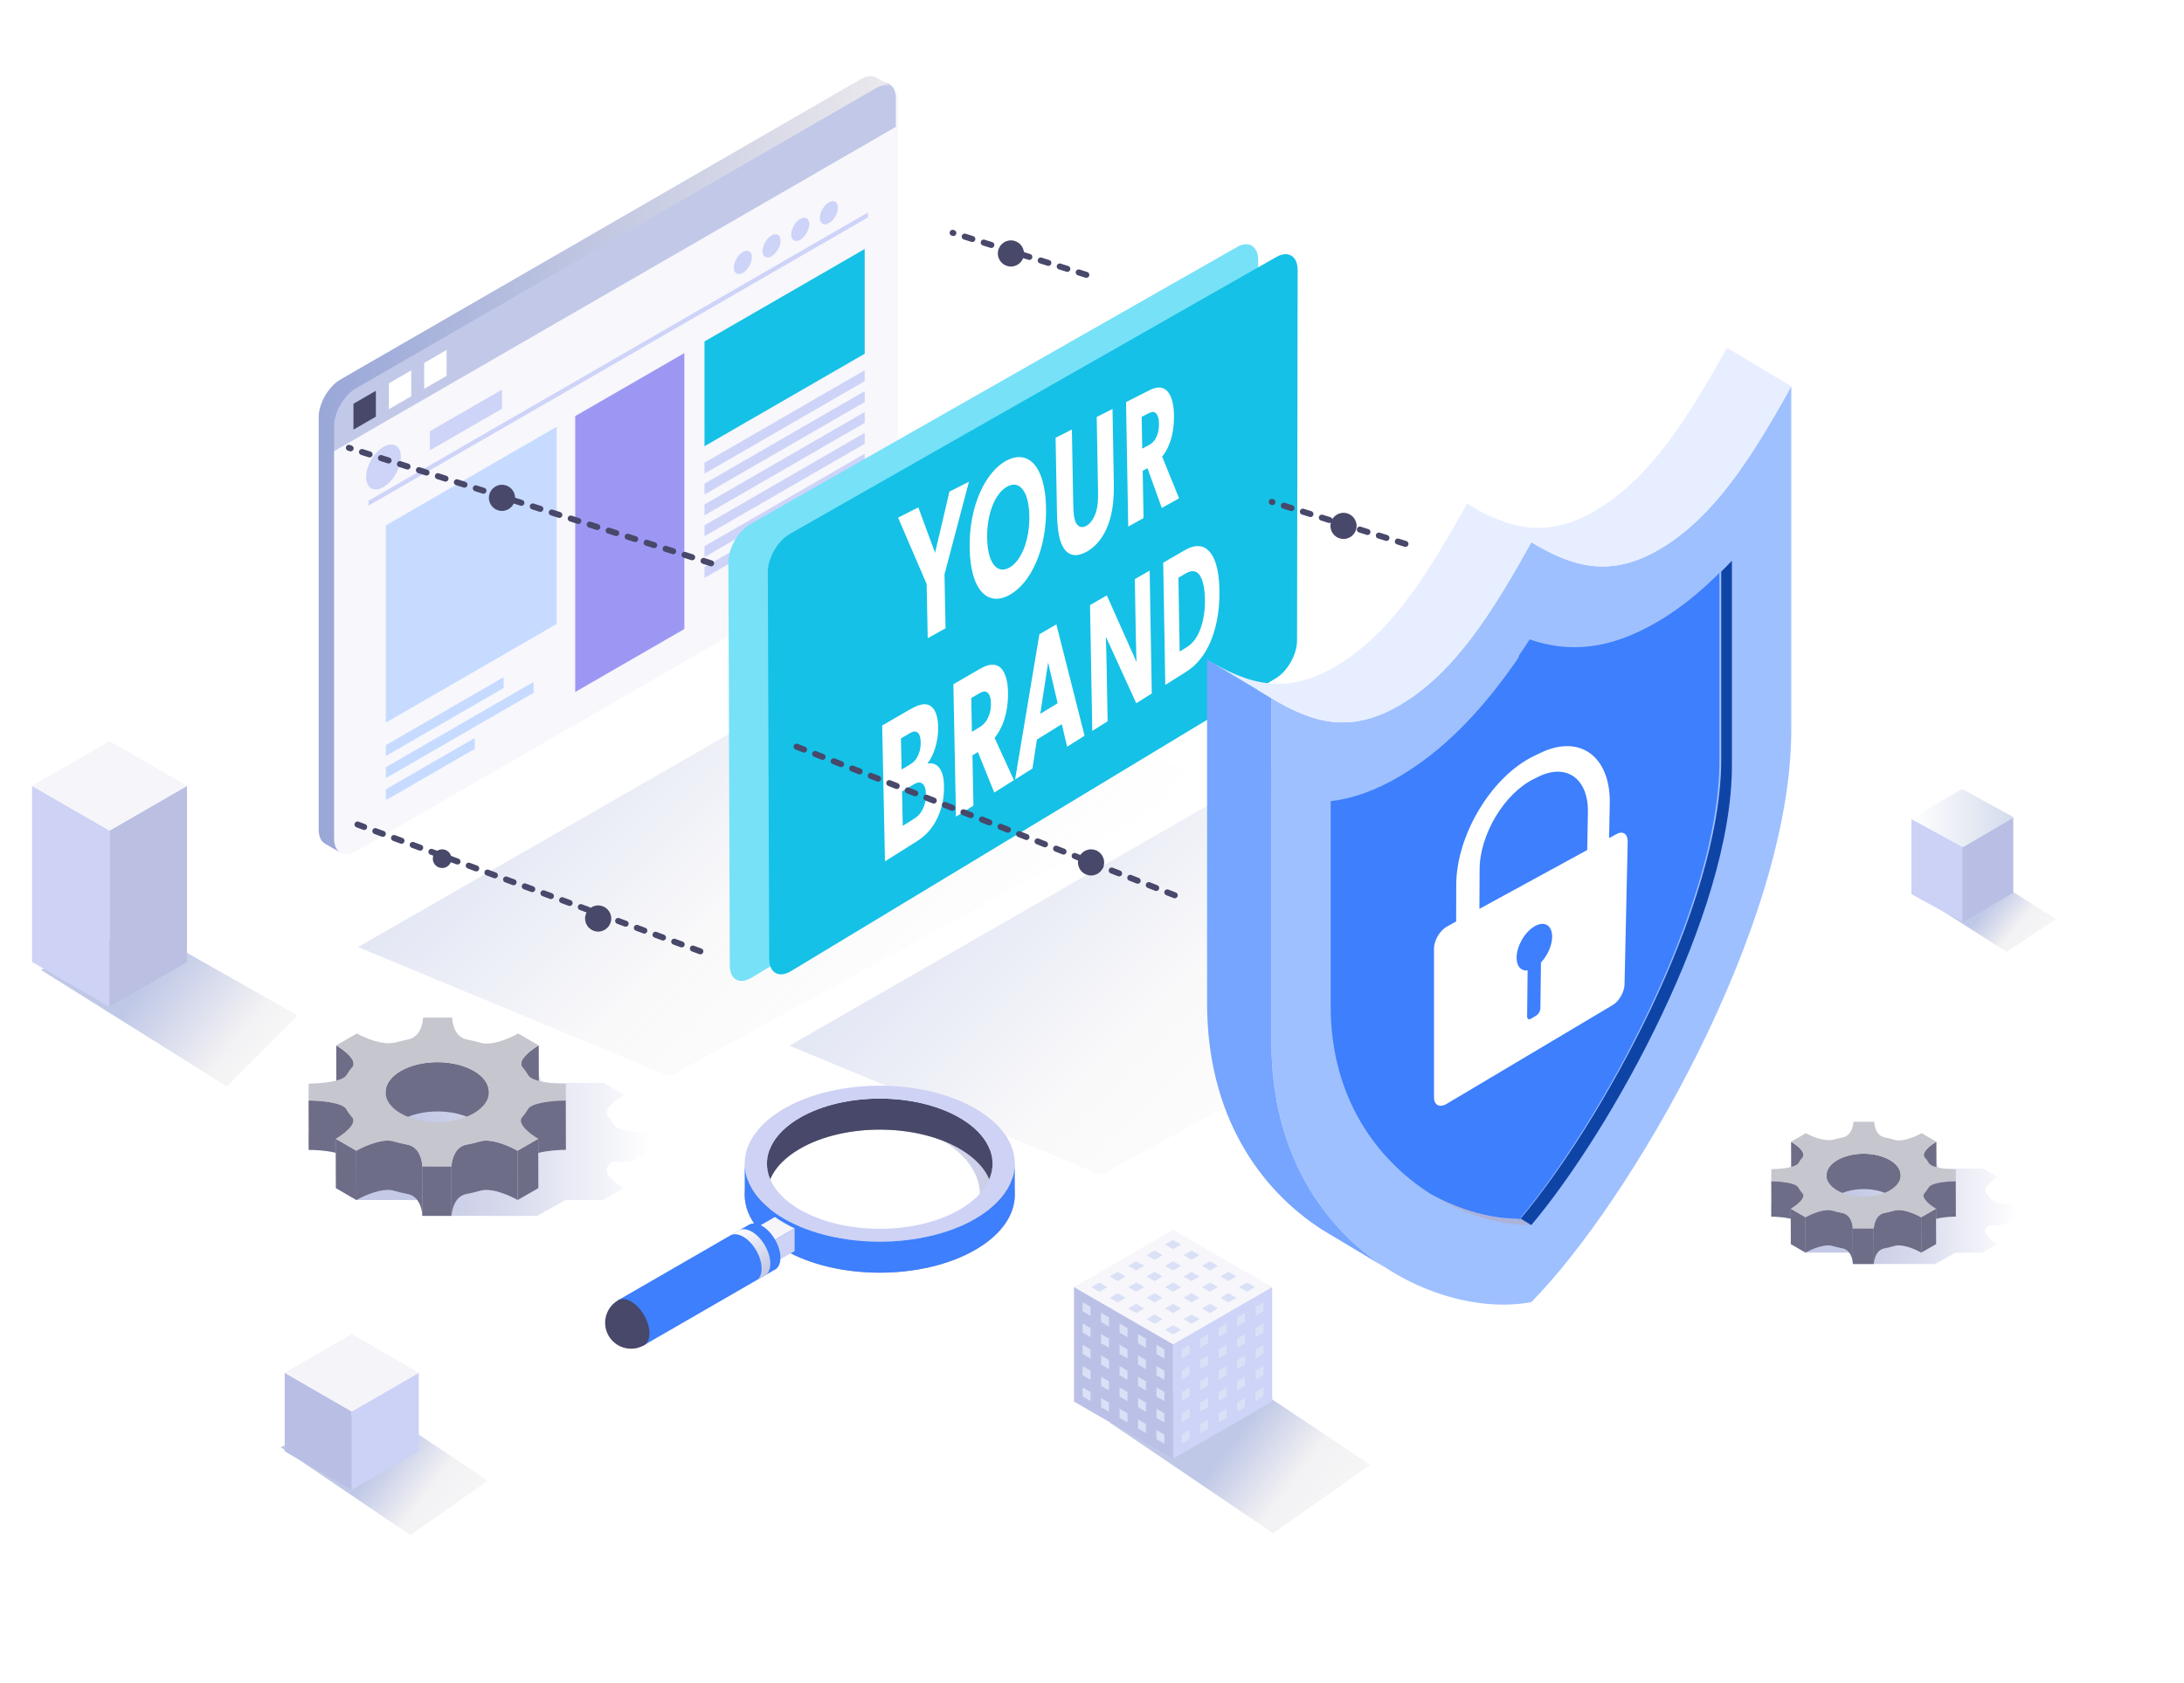 <svg width="545" height="420" viewBox="0 0 545 420" fill="none" xmlns="http://www.w3.org/2000/svg">
<g opacity="0.27" filter="url(#filter0_f_3914_32290)">
<path d="M89.348 236.389L167.084 268.669L301.215 195.304L226.904 157.383L89.348 236.389Z" fill="url(#paint0_linear_3914_32290)"/>
</g>
<g opacity="0.27" filter="url(#filter1_f_3914_32290)">
<path d="M197 261.007L274.737 293.286L408.867 219.921L334.557 182L197 261.007Z" fill="url(#paint1_linear_3914_32290)"/>
</g>
<g clip-path="url(#clip0_3914_32290)">
<path d="M224.133 128.06C224.133 131.506 221.684 135.75 218.703 137.467L88.812 212.463C85.821 214.192 83.383 212.773 83.383 209.327V106.352C83.383 102.906 85.832 98.673 88.812 96.944L218.703 21.948C221.695 20.22 224.133 21.638 224.133 25.084V128.06Z" fill="#F7F7FC"/>
<path d="M223.551 24.51C223.551 21.063 221.102 19.645 218.121 21.374L88.23 96.37C85.239 98.098 82.801 102.331 82.801 105.777V112.936L223.551 31.668V24.51Z" fill="#C2C8E8"/>
<path d="M93.8 97.542L88.204 100.778V107.238L93.8 104.002V97.542Z" fill="#48486A"/>
<path d="M102.624 92.446L97.039 95.681V102.141L102.624 98.906V92.446Z" fill="white"/>
<path d="M111.447 87.347L105.852 90.583V97.043L111.447 93.808V87.347Z" fill="white"/>
<path d="M218.827 19.454C217.83 18.789 216.422 18.833 214.86 19.731L84.958 94.727C81.966 96.455 79.528 100.688 79.528 104.134V207.11C79.528 208.927 80.215 210.179 81.301 210.7L84.814 212.728C83.916 212.129 83.373 210.955 83.373 209.326V106.35C83.373 102.904 85.822 98.671 88.803 96.943L218.694 21.947C220.112 21.127 221.409 21.027 222.384 21.504L218.827 19.454Z" fill="url(#paint2_linear_3914_32290)"/>
<g clip-path="url(#clip1_3914_32290)">
<path d="M91.952 126.217L216.6 54.256V53.031L91.949 124.992L91.952 126.217Z" fill="#CED3F8"/>
<path d="M204.597 54.406C204.597 52.972 205.605 51.229 206.845 50.515C208.086 49.799 209.094 50.381 209.094 51.811C209.094 53.242 208.089 54.988 206.845 55.702C205.605 56.419 204.597 55.836 204.597 54.406Z" fill="#CED3F8"/>
<path d="M197.441 58.536C197.441 57.102 198.446 55.359 199.69 54.645C200.931 53.928 201.938 54.511 201.938 55.941C201.938 57.372 200.931 59.118 199.69 59.831C198.449 60.548 197.441 59.966 197.441 58.536Z" fill="#CED3F8"/>
<path d="M190.282 62.668C190.282 61.234 191.29 59.491 192.531 58.777C193.771 58.061 194.779 58.643 194.779 60.073C194.779 61.504 193.771 63.25 192.531 63.964C191.29 64.68 190.282 64.098 190.282 62.668Z" fill="#CED3F8"/>
<path d="M183.125 66.801C183.125 65.367 184.133 63.624 185.373 62.91C186.614 62.193 187.622 62.775 187.622 64.206C187.622 65.637 186.614 67.383 185.373 68.096C184.133 68.813 183.125 68.231 183.125 66.801Z" fill="#CED3F8"/>
<path d="M91.366 119.055C91.366 116.289 93.308 112.928 95.701 111.547C98.096 110.165 100.035 111.283 100.035 114.049C100.035 116.816 98.093 120.176 95.701 121.558C93.305 122.939 91.366 121.821 91.366 119.055Z" fill="#CED3F8"/>
<path d="M125.275 102.011L107.277 112.402V107.638L125.275 97.247V102.011Z" fill="#CED3F8"/>
<path d="M96.296 185.989L125.686 169.021V171.729L96.296 188.697V185.989Z" fill="#C6DBFF"/>
<path d="M96.296 191.503L133.148 170.225V172.933L96.296 194.211V191.503Z" fill="#C6DBFF"/>
<path d="M96.296 197.017L118.465 184.219V186.923L96.296 199.725V197.017Z" fill="#C6DBFF"/>
<path d="M138.917 155.745L96.294 180.355V131.137L138.917 106.529V155.745Z" fill="#C6DBFF"/>
<path d="M175.803 115.508L215.773 92.431V95.139L175.803 118.216V115.508Z" fill="#CED3F8"/>
<path d="M175.803 120.715L215.773 97.639V100.347L175.803 123.423V120.715Z" fill="#CED3F8"/>
<path d="M175.803 125.923L215.773 102.847V105.555L175.803 128.631V125.923Z" fill="#CED3F8"/>
<path d="M175.803 131.13L215.773 108.054V110.762L175.803 133.838V131.13Z" fill="#CED3F8"/>
<path d="M175.803 136.338L215.773 113.262V115.97L175.803 139.046V136.338Z" fill="#CED3F8"/>
<path d="M175.803 141.546L215.773 118.47V121.178L175.803 144.254V141.546Z" fill="#CED3F8"/>
<path d="M215.773 88.296L175.803 111.372L175.8 85.233L215.773 62.157V88.296Z" fill="#15C1E6"/>
<path d="M170.774 157.004L143.544 172.725L143.541 103.858L170.774 88.137V157.004Z" fill="#9D97F4"/>
<circle cx="3.265" cy="3.265" r="3.265" transform="matrix(-1 -3.28144e-09 -3.28144e-09 1 128.53 121)" fill="#48486A"/>
</g>
</g>
<path d="M187.201 130.83L308.71 61.65C311.613 60.001 313.975 61.453 313.975 64.922L313.827 161.528C313.827 164.973 311.465 169.179 308.562 170.926L187.545 244.043C184.544 245.864 182.108 244.486 182.108 240.993L181.764 140.327C181.764 136.809 184.199 132.552 187.201 130.855V130.83Z" fill="#77E1F8"/>
<path d="M197.043 133.301L318.552 64.12C321.455 62.472 323.817 63.923 323.817 67.392L323.669 159.885C323.669 163.329 321.307 167.536 318.404 169.283L197.387 242.4C194.385 244.221 191.95 242.843 191.95 239.35L191.605 142.797C191.605 139.279 194.041 135.023 197.043 133.326V133.301Z" fill="#15C1E6"/>
<g clip-path="url(#clip2_3914_32290)">
<path d="M241.797 120.234L236.93 122.701L233.337 137.985L229.161 126.64L224.108 129.204L231.236 145.77L231.507 159.305L235.959 156.824L235.69 143.376L241.797 120.228L241.797 120.234Z" fill="white"/>
<path d="M261.038 126.725C260.844 116.361 256.624 112.201 251.319 114.886C246.014 117.571 241.757 126.203 241.968 136.869C242.179 147.535 246.588 151.482 251.964 148.481C257.253 145.529 261.231 137.078 261.038 126.719L261.038 126.725ZM256.859 128.759C256.976 134.929 254.815 140.076 251.834 141.708C248.853 143.339 246.456 140.623 246.336 134.354C246.217 128.08 248.433 122.949 251.444 121.398C254.455 119.848 256.742 122.63 256.859 128.759Z" fill="white"/>
<path d="M277.944 120.288L277.62 102.075L273.678 104.075L274.005 122.398C274.046 124.629 273.978 126.415 273.441 127.989C272.924 129.465 272.158 130.672 271.058 131.27C269.958 131.869 269.149 131.525 268.583 130.63C267.992 129.655 267.858 127.96 267.816 125.706L267.481 107.209L263.413 109.27L263.756 127.883C263.839 132.368 264.324 135.235 265.568 137.022C266.832 138.739 268.687 139.096 271.176 137.713C273.615 136.349 275.413 133.975 276.529 130.976C277.666 127.93 278.019 124.674 277.944 120.282L277.944 120.288Z" fill="white"/>
<path d="M294.227 124.372L290.005 113.958C291.166 112.62 293.056 109.332 292.958 103.54C292.905 100.49 292.176 98.407 291.093 97.442C290.034 96.505 288.628 96.499 286.838 97.403L280.997 100.366L281.539 131.442L285.356 129.316L285.155 117.511L286.347 116.87L289.918 126.78L294.227 124.377L294.227 124.372ZM289.209 105.768C289.237 107.372 288.926 108.384 288.453 109.312C288.002 110.228 287.398 110.723 286.533 111.183L285.034 111.975L284.896 104.045L286.396 103.27C287.261 102.822 287.866 102.647 288.345 103.072C288.846 103.486 289.182 104.212 289.209 105.768Z" fill="white"/>
<path d="M235.573 196.095C235.488 192.011 233.873 190.168 231.486 190.584L231.484 190.485C232.903 188.753 234.189 185.146 234.118 181.48C234.047 177.814 232.848 176.317 231.551 175.896C230.253 175.476 228.553 176.214 226.787 177.233L220.134 181.091L220.841 214.994L228.787 209.993C230.758 208.754 232.46 207.045 233.634 204.743C234.809 202.452 235.638 199.743 235.568 196.089L235.573 196.095ZM229.748 185.25C229.783 186.9 229.413 188.006 228.87 189.017C228.353 189.963 227.77 190.417 226.759 191.019L224.989 192.079L224.827 184.312L226.712 183.203C227.691 182.625 228.196 182.429 228.738 182.702C229.308 182.958 229.715 183.647 229.748 185.25ZM231.048 198.241C231.078 199.693 230.796 200.995 230.145 202.177C229.496 203.411 228.744 203.979 227.772 204.58L225.276 206.131L225.097 197.545L227.599 196.029C228.577 195.433 229.328 195.075 230.011 195.49C230.695 195.906 231.017 196.736 231.048 198.235L231.048 198.241Z" fill="white"/>
<path d="M253.016 194.738L248.192 184.174C249.515 182.606 251.662 178.877 251.545 172.725C251.477 169.483 250.653 167.356 249.417 166.458C248.203 165.588 246.608 165.749 244.569 166.931L237.905 170.789L238.56 203.832L242.913 201.091L242.668 188.543L244.028 187.713L248.106 197.821L253.01 194.732L253.016 194.738ZM247.277 175.551C247.312 177.253 246.959 178.37 246.417 179.416C245.902 180.444 245.217 181.045 244.234 181.641L242.529 182.67L242.364 174.241L244.075 173.235C245.059 172.656 245.75 172.392 246.296 172.793C246.862 173.177 247.254 173.901 247.283 175.557L247.277 175.551Z" fill="white"/>
<path d="M270.643 183.642L263.612 155.846L259.37 158.306L253.31 194.552L257.629 191.835L258.756 184.599L264.956 180.756L266.296 186.377L270.643 183.642ZM263.928 175.524L259.591 178.171L261.554 165.374L263.928 175.524Z" fill="white"/>
<path d="M287.418 173.088L286.889 142.413L283.189 144.559L283.431 158.566C283.488 161.831 283.62 165.275 283.62 165.275L276.202 148.604L272.004 151.04L272.57 182.44L276.398 180.03L276.148 165.93C276.091 162.63 275.952 158.914 275.952 158.914L283.546 175.534L287.429 173.088L287.418 173.088Z" fill="white"/>
<path d="M304.305 147.391C304.212 141.593 302.965 138.829 301.642 137.503C300.341 136.112 298.32 135.782 295.614 137.349L290.268 140.448L290.788 170.96L296.123 167.6C298.821 165.899 300.783 163.173 302.018 160.3C303.268 157.38 304.398 153.183 304.305 147.391ZM300.677 149.588C300.737 153.283 300.058 155.726 299.432 157.297C298.802 158.92 297.741 160.546 296.233 161.478L294.376 162.627L294.064 144.205L295.922 143.108C297.436 142.217 298.527 142.543 299.197 143.336C299.867 144.171 300.616 145.881 300.677 149.582L300.677 149.588Z" fill="white"/>
</g>
<g clip-path="url(#clip3_3914_32290)">
<path d="M382.124 135.344C372.477 152.719 363.121 167.705 349.695 175.759C337.071 183.334 327.607 180.476 317.258 174.264V260.063C317.258 309.234 357.921 329.598 382.132 325.011C406.327 300.547 446.999 231.394 446.999 182.222V96.424C437.343 113.799 427.98 128.776 414.553 136.838C401.929 144.414 392.474 141.547 382.124 135.344Z" fill="#9FC0FF"/>
<path d="M356.954 297.984C365.34 303.309 374.494 305.907 382.127 305.794L379.452 304.187C372.621 304.282 364.579 302.223 356.954 297.984Z" fill="#ABB2DA"/>
<path d="M429.519 142.685V189.494C429.519 226.407 399.322 280.626 379.45 304.178L382.125 305.785C401.997 282.233 432.194 228.014 432.186 191.101V139.957C431.324 140.895 430.413 141.781 429.51 142.685H429.519Z" fill="#0F44A7"/>
<path d="M301.218 250.437C301.218 278.185 314.168 296.759 329.802 306.854L330.061 307.011C330.989 307.601 331.925 308.157 332.861 308.696L345.845 316.489C330.211 306.394 317.261 287.82 317.261 260.072V174.256L301.218 164.63V250.429V250.437Z" fill="#76A5FF"/>
<path d="M430.956 86.798C421.3 104.173 411.936 119.159 398.51 127.221C385.886 134.797 376.431 131.93 366.081 125.727L382.124 135.353C392.474 141.565 401.938 144.423 414.553 136.847C427.98 128.776 437.343 113.799 446.999 96.424L430.956 86.798Z" fill="#E7EEFF"/>
<path d="M333.655 166.133C321.031 173.708 311.567 170.85 301.217 164.638L317.26 174.264C327.61 180.476 337.074 183.343 349.698 175.758C363.124 167.705 372.479 152.719 382.127 135.344L366.084 125.718C356.436 143.093 347.081 158.079 333.655 166.133Z" fill="#E7EEFF"/>
<path d="M349.696 193.525C343.192 197.426 337.373 199.372 332.064 199.972V251.176C332.064 273.903 343.518 289.453 356.961 297.985C364.585 302.233 372.628 304.292 379.458 304.188V163.388C371.416 175.238 361.851 186.236 349.696 193.525Z" fill="#3D7FFC"/>
<path d="M414.104 154.911C401.004 162.764 390.654 162.703 381.717 159.602C381.7 159.628 381.683 159.645 381.675 159.671C380.806 161.027 379.911 162.365 379 163.694V304.493C398.872 280.941 429.069 226.722 429.061 189.809V143C424.529 147.544 419.588 151.618 414.104 154.919V154.911Z" fill="#3D7FFC"/>
<path d="M403.438 208.16L401.534 209.201L401.704 200.603C401.935 188.882 394.309 183.097 384.319 187.966L382.658 188.771C372.219 193.863 363.43 208.371 363.393 220.859L363.369 230.014L361.151 231.229C359.32 232.22 357.841 234.71 357.841 236.779V273.904C357.841 275.886 359.296 276.592 361.09 275.477L402.565 250.791C404.08 249.837 405.353 247.57 405.39 245.711L406.178 210.093C406.214 208.185 405.002 207.317 403.45 208.16H403.438ZM384.537 240.26L384.392 251.708C384.392 252.34 383.931 253.133 383.373 253.479L382.064 254.272C381.518 254.607 381.07 254.359 381.082 253.715L381.203 242.218C379.579 242.404 378.427 241.214 378.451 238.997C378.475 236.135 380.476 232.666 382.9 231.241C382.925 231.216 382.949 231.204 382.985 231.179C385.422 229.791 387.362 230.993 387.326 233.855C387.301 236.036 386.137 238.551 384.537 240.248V240.26ZM396.079 212.174L369.176 226.855L369.225 216.981C369.273 208.271 375.359 198.125 382.67 194.482L383.834 193.9C390.914 190.369 396.394 194.383 396.249 202.721L396.079 212.174Z" fill="white"/>
<path d="M350.72 135.763L317.359 125.273" stroke="#48486A" stroke-width="1.5" stroke-linecap="round" stroke-linejoin="round" stroke-dasharray="1.99 2.98"/>
<circle cx="3.265" cy="3.265" r="3.265" transform="matrix(-1 -3.28144e-09 -3.28144e-09 1 338.53 128)" fill="#48486A"/>
</g>
<path d="M271.085 68.6L237.724 58.109" stroke="#48486A" stroke-width="1.5" stroke-linecap="round" stroke-linejoin="round" stroke-dasharray="1.99 2.98"/>
<path d="M293.145 223.47L196.829 185.601" stroke="#48486A" stroke-width="1.5" stroke-linecap="round" stroke-linejoin="round" stroke-dasharray="1.99 2.98"/>
<path d="M174.769 237.46L89.214 205.798" stroke="#48486A" stroke-width="1.5" stroke-linecap="round" stroke-linejoin="round" stroke-dasharray="1.99 2.98"/>
<path d="M177.459 140.606L87.061 111.779" stroke="#48486A" stroke-width="1.5" stroke-linecap="round" stroke-linejoin="round" stroke-dasharray="1.99 2.98"/>
<path style="mix-blend-mode:multiply" d="M234.693 284.409C229.206 281.24 222.287 279.403 215.135 278.891C225.047 278.178 235.404 280.015 243.014 284.409C256.114 291.971 256.114 304.233 243.014 311.795C235.404 316.188 225.049 318.024 215.137 317.313C222.287 316.801 229.204 314.965 234.693 311.795C247.793 304.233 247.793 291.971 234.693 284.409Z" fill="url(#paint3_linear_3914_32290)"/>
<path d="M195.703 284.443C208.866 276.845 230.209 276.845 243.373 284.443C256.536 292.044 256.536 304.365 243.373 311.966C230.209 319.566 208.866 319.566 195.705 311.966C182.541 304.365 182.539 292.044 195.705 284.443H195.703ZM199.636 309.695C210.628 316.042 228.447 316.042 239.44 309.695C250.432 303.35 250.432 293.061 239.44 286.714C228.447 280.37 210.626 280.37 199.634 286.714C188.641 293.061 188.643 303.35 199.634 309.695H199.636Z" fill="#A399A3"/>
<path d="M239.438 278.971C228.446 272.625 210.625 272.625 199.633 278.971C192.417 283.138 189.938 289.001 192.196 294.334C193.376 291.541 195.855 288.897 199.633 286.714C210.625 280.37 228.446 280.37 239.438 286.714C243.215 288.895 245.694 291.541 246.875 294.334C249.132 289.001 246.652 283.138 239.438 278.973V278.971Z" fill="#48486A"/>
<path d="M195.703 276.7C208.866 269.1 230.209 269.1 243.373 276.7C256.536 284.301 256.536 296.622 243.373 304.223C230.209 311.824 208.866 311.824 195.705 304.223C182.541 296.622 182.539 284.301 195.705 276.7H195.703ZM199.636 301.952C210.628 308.299 228.447 308.299 239.44 301.952C250.432 295.605 250.432 285.318 239.44 278.971C228.447 272.625 210.626 272.625 199.634 278.971C188.641 285.318 188.643 295.607 199.634 301.952H199.636Z" fill="#CED2F4"/>
<path d="M243.372 304.223C230.209 311.823 208.865 311.823 195.704 304.223C189.207 300.471 185.923 295.571 185.838 290.655V298.013C185.751 303.057 189.035 308.117 195.702 311.966C208.865 319.566 230.207 319.566 243.37 311.966C250.036 308.117 253.32 303.057 253.234 298.013V290.69C253.135 295.594 249.851 300.48 243.37 304.223H243.372Z" fill="#3D7FFC"/>
<path d="M195.704 305.257C194.874 304.778 194.098 304.281 193.372 303.766L187.703 307.041L192.617 309.878L198.287 306.604C197.397 306.186 196.534 305.737 195.706 305.259L195.704 305.257Z" fill="#F5F5FA"/>
<path d="M192.617 315.551L198.287 312.276V306.604L192.617 309.876V315.551Z" fill="#CED2F4"/>
<path d="M194.752 313.946C194.752 311.018 192.697 307.457 190.162 305.995C188.843 305.234 187.658 305.195 186.822 305.739V305.733L154.139 324.601L160.386 335.946L193.067 317.078C194.095 316.7 194.754 315.602 194.754 313.946H194.752Z" fill="#3D7FFC"/>
<path style="mix-blend-mode:multiply" d="M190.537 318.532L188.939 319.455C189.632 318.927 190.056 317.968 190.056 316.647C190.056 313.719 188.001 310.159 185.466 308.695C184.146 307.935 182.962 307.896 182.126 308.439L184.291 307.189V307.193C185.131 306.65 186.315 306.688 187.635 307.449C190.169 308.913 192.225 312.473 192.225 315.4C192.225 317.057 191.568 318.153 190.537 318.532Z" fill="url(#paint4_linear_3914_32290)"/>
<path d="M161.141 335.509C160.099 336.224 158.839 336.646 157.479 336.646C153.901 336.646 151 333.745 151 330.164C151 327.714 152.36 325.582 154.367 324.48C155.185 324.078 156.276 324.166 157.479 324.863C160.014 326.327 162.069 329.887 162.069 332.816C162.069 334.09 161.68 335.033 161.031 335.573L161.139 335.509H161.141Z" fill="#48486A"/>
<g style="mix-blend-mode:multiply" filter="url(#filter2_f_3914_32290)">
<path d="M153.063 280.524C152.721 279.927 152.304 279.344 151.818 278.775C150.124 277.094 154.026 274.281 155.789 273.267C155.821 273.267 150.656 270.286 150.656 270.286L135.476 270.3C134.462 269 134.194 267.241 134.198 266.334H126.914C126.914 267.519 126.428 270.175 124.419 271.332C123.998 271.578 123.512 271.754 122.947 271.837C121.915 272.04 120.902 272.281 119.916 272.563C119.856 272.559 119.819 272.55 119.786 272.54C118.8 272.258 117.792 272.013 116.764 271.814C113.51 271.323 112.844 267.741 112.849 266.306H105.564C105.564 267.491 105.078 270.148 103.069 271.309C102.648 271.55 102.162 271.73 101.597 271.814C100.565 272.017 99.552 272.258 98.571 272.54C95.215 273.262 90.823 271.277 89.073 270.259L83.909 273.239C85.658 274.257 89.527 277.071 87.815 278.747C87.324 279.316 86.903 279.904 86.551 280.501C86.403 280.829 86.093 281.107 85.676 281.352C83.668 282.509 79.081 282.783 77.022 282.783L77.008 286.999C79.484 286.999 85.667 287.397 86.5 289.281C86.847 289.878 87.255 290.461 87.745 291.035C89.439 292.715 85.538 295.524 83.779 296.542L88.912 299.527C89.092 299.421 89.31 299.305 89.55 299.18L88.949 299.527L104.12 299.541C105.11 300.837 105.369 302.577 105.365 303.48L133.99 303.503L141.127 299.541L150.499 299.551L155.669 296.57C153.915 295.552 150.05 292.738 151.758 291.062C152.054 290.715 152.323 290.359 152.568 290.003H157.372L162.537 287.027L162.565 282.81C159.908 282.912 153.905 282.412 153.072 280.524H153.063Z" fill="url(#paint5_linear_3914_32290)" style="mix-blend-mode:multiply"/>
</g>
<path d="M88.236 265.478C88.231 263.839 85.348 261.78 83.899 260.938L83.936 273.244C85.38 274.082 88.264 276.146 88.268 277.784L88.236 265.478Z" fill="#6D6D88"/>
<path d="M134.478 273.24L134.441 260.933C132.983 261.776 130.048 263.854 130.058 265.497L130.09 277.803C130.09 276.16 133.02 274.087 134.478 273.24Z" fill="#6D6D88"/>
<path d="M100.045 279.612C105.104 276.687 113.273 276.687 118.294 279.612C120.789 281.061 122.038 282.958 122.048 284.861L122.011 272.554C122.006 270.657 120.752 268.754 118.257 267.306C113.231 264.385 105.067 264.385 100.004 267.306C97.463 268.773 96.195 270.703 96.199 272.628L96.232 284.935C96.232 283.009 97.5 281.084 100.041 279.617L100.045 279.612Z" fill="#6D6D88"/>
<path d="M88.9 287.226L83.768 284.245L83.805 296.552L88.937 299.532L88.9 287.226Z" fill="#6D6D88"/>
<path d="M134.346 296.552L134.309 284.245L129.14 287.226L129.177 299.532L134.346 296.552Z" fill="#6D6D88"/>
<path d="M98.458 297.25C99.439 297.533 100.448 297.773 101.48 297.977C104.692 298.458 105.381 301.962 105.386 303.429L105.354 291.123C105.349 289.651 104.655 286.152 101.447 285.671C100.415 285.467 99.406 285.226 98.425 284.944C95.533 283.958 90.664 286.207 88.9 287.226L88.937 299.532C90.696 298.514 95.57 296.265 98.458 297.25Z" fill="#6D6D88"/>
<path d="M115.188 298.477C115.599 298.236 116.085 298.065 116.65 297.977C117.682 297.773 118.686 297.533 119.672 297.255C122.579 296.265 127.425 298.514 129.174 299.532L129.137 287.226C127.388 286.208 122.542 283.958 119.635 284.949C118.645 285.226 117.641 285.472 116.613 285.671C116.048 285.754 115.562 285.93 115.151 286.171C113.165 287.314 112.749 289.933 112.633 291.178L112.67 303.48C112.781 302.235 113.202 299.615 115.188 298.472V298.477Z" fill="#6D6D88"/>
<path d="M87.742 278.738C89.436 280.413 85.534 283.227 83.775 284.245L88.908 287.226C90.671 286.208 95.54 283.958 98.433 284.944C99.414 285.226 100.427 285.467 101.455 285.671C104.704 286.157 105.375 289.739 105.361 291.178H112.641C112.752 289.929 113.174 287.314 115.159 286.171C115.576 285.93 116.057 285.759 116.622 285.671C117.654 285.467 118.658 285.226 119.644 284.949C122.555 283.963 127.396 286.208 129.145 287.226L134.311 284.245C132.561 283.227 128.692 280.413 130.4 278.738C130.89 278.164 131.316 277.581 131.668 276.984C131.816 276.66 132.126 276.377 132.543 276.132C134.551 274.97 139.133 274.697 141.183 274.697L141.207 270.481C138.55 270.587 132.547 270.083 131.714 268.195C131.372 267.598 130.955 267.014 130.469 266.445C128.775 264.765 132.677 261.951 134.435 260.938L129.303 257.957C127.539 258.975 122.671 261.225 119.783 260.239C118.797 259.956 117.788 259.716 116.76 259.512C113.511 259.017 112.84 255.439 112.85 254H105.565C105.565 255.185 105.079 257.841 103.07 259.003C102.649 259.244 102.163 259.424 101.598 259.508C100.566 259.711 99.553 259.952 98.572 260.234C95.216 260.956 90.824 258.971 89.075 257.952L83.909 260.933C85.659 261.951 89.528 264.761 87.816 266.441C87.325 267.01 86.904 267.598 86.552 268.195C86.404 268.519 86.094 268.801 85.677 269.046C83.669 270.203 79.082 270.476 77.023 270.476L77.009 274.693C79.485 274.693 85.668 275.091 86.501 276.974C86.848 277.571 87.256 278.155 87.746 278.728L87.742 278.738ZM100.011 267.306C105.074 264.386 113.234 264.386 118.265 267.306C123.286 270.226 123.263 274.956 118.204 277.882C113.15 280.802 104.982 280.797 99.96 277.882C94.934 274.961 94.962 270.231 100.011 267.311V267.306Z" fill="#C6C6CF"/>
<path d="M83.771 284.245C85.53 283.227 89.436 280.413 87.737 278.738C87.247 278.164 86.84 277.581 86.492 276.984C85.659 275.095 79.481 274.702 77 274.702L77.032 287.008C78.574 287.008 81.545 287.161 83.776 287.735L83.766 284.25L83.771 284.245Z" fill="#6D6D88"/>
<path d="M112.673 303.485L112.636 291.183H105.355L105.392 303.485H112.673Z" fill="#6D6D88"/>
<path d="M141.219 287.003L141.187 274.697C139.141 274.697 134.555 274.97 132.546 276.132C132.125 276.372 131.815 276.655 131.671 276.983C131.319 277.58 130.894 278.164 130.403 278.737C128.691 280.413 132.56 283.231 134.314 284.245L134.323 287.781C136.572 287.175 139.646 287.003 141.219 287.003Z" fill="#6D6D88"/>
<g style="mix-blend-mode:multiply" filter="url(#filter3_f_3914_32290)">
<path d="M496.568 299.028C496.322 298.6 496.024 298.181 495.675 297.773C494.46 296.568 497.259 294.549 498.524 293.822C498.547 293.822 494.842 291.684 494.842 291.684L483.951 291.694C483.224 290.761 483.032 289.499 483.035 288.848H477.809C477.809 289.698 477.46 291.604 476.019 292.434C475.717 292.61 475.369 292.736 474.963 292.796C474.223 292.942 473.496 293.115 472.789 293.317C472.746 293.314 472.719 293.307 472.696 293.301C471.989 293.098 471.265 292.922 470.528 292.779C468.193 292.427 467.715 289.858 467.719 288.828H462.493C462.493 289.678 462.144 291.584 460.703 292.418C460.401 292.59 460.052 292.72 459.647 292.779C458.907 292.926 458.18 293.098 457.476 293.301C455.069 293.819 451.918 292.394 450.663 291.664L446.957 293.802C448.212 294.533 450.988 296.551 449.76 297.753C449.408 298.162 449.105 298.583 448.853 299.012C448.747 299.247 448.524 299.446 448.226 299.622C446.785 300.452 443.494 300.648 442.017 300.648L442.007 303.673C443.783 303.673 448.219 303.959 448.817 305.31C449.066 305.738 449.358 306.157 449.71 306.568C450.925 307.774 448.126 309.789 446.864 310.519L450.546 312.661C450.676 312.585 450.832 312.502 451.005 312.412L450.573 312.661L461.457 312.671C462.167 313.601 462.353 314.849 462.35 315.496L482.886 315.513L488.005 312.671L494.729 312.678L498.437 310.539C497.179 309.809 494.407 307.79 495.632 306.588C495.844 306.339 496.037 306.084 496.213 305.828H499.659L503.365 303.693L503.385 300.668C501.479 300.741 497.172 300.383 496.575 299.028H496.568Z" fill="url(#paint6_linear_3914_32290)" style="mix-blend-mode:multiply"/>
</g>
<path d="M450.061 288.234C450.058 287.059 447.989 285.581 446.95 284.977L446.977 293.806C448.013 294.407 450.081 295.887 450.084 297.063L450.061 288.234Z" fill="#6D6D88"/>
<path d="M483.234 293.802L483.208 284.974C482.162 285.578 480.057 287.069 480.063 288.248L480.087 297.076C480.087 295.897 482.188 294.41 483.234 293.802Z" fill="#6D6D88"/>
<path d="M458.533 298.374C462.162 296.276 468.022 296.276 471.624 298.374C473.414 299.413 474.31 300.775 474.317 302.139L474.29 293.311C474.287 291.95 473.387 290.585 471.598 289.546C467.992 287.451 462.135 287.451 458.503 289.546C456.68 290.598 455.77 291.983 455.773 293.364L455.797 302.192C455.797 300.811 456.706 299.43 458.529 298.377L458.533 298.374Z" fill="#6D6D88"/>
<path d="M450.538 303.836L446.855 301.698L446.882 310.526L450.564 312.664L450.538 303.836Z" fill="#6D6D88"/>
<path d="M483.141 310.526L483.114 301.698L479.405 303.836L479.432 312.664L483.141 310.526Z" fill="#6D6D88"/>
<path d="M457.394 311.027C458.098 311.23 458.822 311.403 459.562 311.549C461.867 311.894 462.361 314.407 462.365 315.46L462.342 306.631C462.338 305.576 461.84 303.066 459.539 302.72C458.799 302.574 458.075 302.401 457.371 302.199C455.296 301.492 451.803 303.105 450.538 303.836L450.565 312.664C451.826 311.934 455.323 310.32 457.394 311.027Z" fill="#6D6D88"/>
<path d="M469.396 311.907C469.692 311.735 470.04 311.612 470.445 311.549C471.186 311.403 471.906 311.23 472.614 311.031C474.699 310.32 478.175 311.934 479.43 312.664L479.403 303.836C478.148 303.105 474.672 301.492 472.587 302.202C471.876 302.402 471.156 302.578 470.419 302.72C470.014 302.78 469.665 302.906 469.37 303.079C467.945 303.899 467.646 305.778 467.563 306.671L467.59 315.497C467.67 314.603 467.972 312.724 469.396 311.904V311.907Z" fill="#6D6D88"/>
<path d="M449.706 297.747C450.922 298.949 448.123 300.967 446.861 301.698L450.543 303.836C451.808 303.105 455.301 301.492 457.376 302.199C458.08 302.402 458.807 302.574 459.544 302.72C461.875 303.069 462.357 305.639 462.347 306.671H467.569C467.649 305.775 467.951 303.899 469.375 303.079C469.674 302.906 470.02 302.783 470.425 302.72C471.165 302.574 471.886 302.402 472.593 302.202C474.681 301.495 478.154 303.105 479.409 303.836L483.115 301.698C481.86 300.967 479.084 298.949 480.309 297.747C480.661 297.335 480.966 296.917 481.219 296.488C481.325 296.256 481.547 296.053 481.846 295.877C483.287 295.044 486.574 294.848 488.045 294.848L488.062 291.823C486.156 291.9 481.85 291.538 481.252 290.183C481.006 289.755 480.707 289.336 480.359 288.928C479.144 287.723 481.943 285.704 483.204 284.977L479.522 282.839C478.257 283.569 474.764 285.183 472.692 284.476C471.985 284.273 471.261 284.1 470.524 283.954C468.193 283.599 467.712 281.033 467.719 280H462.493C462.493 280.85 462.144 282.756 460.703 283.589C460.401 283.762 460.052 283.891 459.647 283.951C458.907 284.097 458.18 284.27 457.476 284.472C455.069 284.99 451.918 283.566 450.663 282.835L446.957 284.974C448.212 285.704 450.988 287.72 449.76 288.925C449.408 289.333 449.105 289.755 448.853 290.183C448.747 290.416 448.524 290.618 448.226 290.794C446.785 291.624 443.494 291.82 442.017 291.82L442.007 294.845C443.783 294.845 448.219 295.13 448.817 296.482C449.066 296.91 449.358 297.328 449.71 297.74L449.706 297.747ZM458.508 289.546C462.141 287.451 467.994 287.451 471.603 289.546C475.206 291.641 475.189 295.034 471.56 297.132C467.935 299.227 462.074 299.224 458.472 297.132C454.866 295.037 454.886 291.644 458.508 289.549V289.546Z" fill="#C6C6CF"/>
<path d="M446.857 301.698C448.119 300.967 450.921 298.948 449.703 297.747C449.351 297.335 449.059 296.917 448.81 296.488C448.212 295.134 443.78 294.851 442 294.851L442.023 303.68C443.129 303.68 445.26 303.789 446.861 304.201L446.854 301.701L446.857 301.698Z" fill="#6D6D88"/>
<path d="M467.591 315.5L467.565 306.675H462.342L462.368 315.5H467.591Z" fill="#6D6D88"/>
<path d="M488.07 303.676L488.047 294.848C486.579 294.848 483.289 295.044 481.848 295.877C481.546 296.05 481.323 296.252 481.22 296.488C480.968 296.916 480.663 297.335 480.311 297.746C479.082 298.948 481.858 300.97 483.116 301.698L483.123 304.234C484.736 303.799 486.941 303.676 488.07 303.676Z" fill="#6D6D88"/>
<g opacity="0.62" filter="url(#filter4_f_3914_32290)">
<path d="M480.008 224.354L500.723 237.594L513.085 229.398L495.043 218.049L480.008 224.354Z" fill="url(#paint7_linear_3914_32290)"/>
</g>
<g clip-path="url(#clip4_3914_32290)">
<path d="M492.35 204.176L489.895 199.644C489.744 199.559 489.559 199.559 489.408 199.642L486.967 204.244L477.001 204.367V223.034H477.003C477.005 223.096 477.037 223.157 477.099 223.191L489.572 230.016C489.725 230.099 489.908 230.097 490.062 230.014L502.304 222.875C502.364 222.841 502.394 222.781 502.398 222.72V204.052L492.35 204.176Z" fill="#B9BEE4"/>
<path d="M489.701 199.585C489.6 199.576 489.498 199.591 489.408 199.64L486.967 204.242L477.001 204.367V223.034H477.003C477.005 223.096 477.037 223.157 477.099 223.191L489.572 230.016C489.612 230.039 489.655 230.054 489.701 230.063V199.585Z" fill="#CCD2F6"/>
<path d="M502.303 204.215L501.407 204.714L490.061 211.354C489.908 211.439 489.725 211.439 489.572 211.356L477.985 205.015L477.286 204.635L477.099 204.533C476.968 204.461 476.968 204.274 477.099 204.204L489.407 197.063C489.56 196.98 489.744 196.982 489.897 197.065L501.455 203.416L502.303 203.888C502.432 203.96 502.432 204.143 502.303 204.215Z" fill="url(#paint8_linear_3914_32290)"/>
</g>
<g opacity="0.62" filter="url(#filter5_f_3914_32290)">
<path d="M277 355.125L317.688 382.688L341.969 365.625L306.531 342L277 355.125Z" fill="url(#paint9_linear_3914_32290)"/>
</g>
<path d="M292.728 335.557L317.459 321.277L292.728 307L268 321.277L292.728 335.557Z" fill="#F6F6FB"/>
<path d="M292.728 364.11L317.459 349.833V321.277L292.728 335.557V364.11Z" fill="#CED3F8"/>
<path d="M292.729 364.11L268.001 349.833V321.277L292.729 335.557V364.11Z" fill="#BBC0E6"/>
<g style="mix-blend-mode:multiply">
<g style="mix-blend-mode:multiply">
<path d="M292.726 311.783L294.705 310.639L292.726 309.5L290.75 310.639L292.726 311.783Z" fill="#DAE0F5"/>
</g>
<g style="mix-blend-mode:multiply">
<path d="M288.122 314.442L290.098 313.299L288.122 312.159L286.143 313.299L288.122 314.442Z" fill="#DAE0F5"/>
</g>
<g style="mix-blend-mode:multiply">
<path d="M283.519 317.102L285.494 315.958L283.519 314.818L281.539 315.958L283.519 317.102Z" fill="#DAE0F5"/>
</g>
<g style="mix-blend-mode:multiply">
<path d="M278.909 319.761L280.889 318.617L278.909 317.478L276.934 318.617L278.909 319.761Z" fill="#DAE0F5"/>
</g>
<g style="mix-blend-mode:multiply">
<path d="M274.306 322.42L276.281 321.277L274.306 320.137L272.327 321.277L274.306 322.42Z" fill="#DAE0F5"/>
</g>
<g style="mix-blend-mode:multiply">
<path d="M297.335 314.442L299.311 313.299L297.335 312.159L295.356 313.299L297.335 314.442Z" fill="#DAE0F5"/>
</g>
<g style="mix-blend-mode:multiply">
<path d="M292.726 317.102L294.705 315.958L292.726 314.818L290.75 315.958L292.726 317.102Z" fill="#DAE0F5"/>
</g>
<g style="mix-blend-mode:multiply">
<path d="M288.122 319.761L290.098 318.617L288.122 317.478L286.143 318.617L288.122 319.761Z" fill="#DAE0F5"/>
</g>
<g style="mix-blend-mode:multiply">
<path d="M283.519 322.42L285.494 321.277L283.519 320.137L281.539 321.277L283.519 322.42Z" fill="#DAE0F5"/>
</g>
<g style="mix-blend-mode:multiply">
<path d="M278.909 325.079L280.889 323.936L278.909 322.796L276.934 323.936L278.909 325.079Z" fill="#DAE0F5"/>
</g>
<g style="mix-blend-mode:multiply">
<path d="M301.941 317.102L303.92 315.958L301.941 314.818L299.965 315.958L301.941 317.102Z" fill="#DAE0F5"/>
</g>
<g style="mix-blend-mode:multiply">
<path d="M297.335 319.761L299.311 318.617L297.335 317.478L295.356 318.617L297.335 319.761Z" fill="#DAE0F5"/>
</g>
<g style="mix-blend-mode:multiply">
<path d="M292.726 322.42L294.705 321.277L292.726 320.137L290.75 321.277L292.726 322.42Z" fill="#DAE0F5"/>
</g>
<g style="mix-blend-mode:multiply">
<path d="M288.122 325.079L290.098 323.936L288.122 322.796L286.143 323.936L288.122 325.079Z" fill="#DAE0F5"/>
</g>
<g style="mix-blend-mode:multiply">
<path d="M283.519 327.739L285.494 326.595L283.519 325.455L281.539 326.595L283.519 327.739Z" fill="#DAE0F5"/>
</g>
<g style="mix-blend-mode:multiply">
<path d="M306.542 319.761L308.521 318.617L306.542 317.478L304.567 318.617L306.542 319.761Z" fill="#DAE0F5"/>
</g>
<g style="mix-blend-mode:multiply">
<path d="M301.941 322.42L303.92 321.277L301.941 320.137L299.965 321.277L301.941 322.42Z" fill="#DAE0F5"/>
</g>
<g style="mix-blend-mode:multiply">
<path d="M297.335 325.079L299.311 323.936L297.335 322.796L295.356 323.936L297.335 325.079Z" fill="#DAE0F5"/>
</g>
<g style="mix-blend-mode:multiply">
<path d="M292.726 327.739L294.705 326.595L292.726 325.455L290.75 326.595L292.726 327.739Z" fill="#DAE0F5"/>
</g>
<g style="mix-blend-mode:multiply">
<path d="M288.122 330.398L290.098 329.254L288.122 328.115L286.143 329.254L288.122 330.398Z" fill="#DAE0F5"/>
</g>
<g style="mix-blend-mode:multiply">
<path d="M311.153 322.42L313.129 321.277L311.153 320.137L309.174 321.277L311.153 322.42Z" fill="#DAE0F5"/>
</g>
<g style="mix-blend-mode:multiply">
<path d="M306.542 325.079L308.521 323.936L306.542 322.796L304.567 323.936L306.542 325.079Z" fill="#DAE0F5"/>
</g>
<g style="mix-blend-mode:multiply">
<path d="M301.941 327.739L303.92 326.595L301.941 325.455L299.965 326.595L301.941 327.739Z" fill="#DAE0F5"/>
</g>
<g style="mix-blend-mode:multiply">
<path d="M297.335 330.398L299.311 329.254L297.335 328.115L295.356 329.254L297.335 330.398Z" fill="#DAE0F5"/>
</g>
<g style="mix-blend-mode:multiply">
<path d="M292.726 333.057L294.705 331.914L292.726 330.774L290.75 331.914L292.726 333.057Z" fill="#DAE0F5"/>
</g>
<g style="mix-blend-mode:multiply">
<path d="M313.317 328.453L315.293 327.309V325.026L313.317 326.17V328.453Z" fill="#DAE0F5"/>
</g>
<g style="mix-blend-mode:multiply">
<path d="M308.71 331.112L310.689 329.969V327.686L308.71 328.829V331.112Z" fill="#DAE0F5"/>
</g>
<g style="mix-blend-mode:multiply">
<path d="M304.105 333.771L306.08 332.628V330.345L304.105 331.484V333.771Z" fill="#DAE0F5"/>
</g>
<g style="mix-blend-mode:multiply">
<path d="M299.497 336.431L301.477 335.287V333.004L299.497 334.144V336.431Z" fill="#DAE0F5"/>
</g>
<g style="mix-blend-mode:multiply">
<path d="M294.892 339.09L296.871 337.947V335.663L294.892 336.803V339.09Z" fill="#DAE0F5"/>
</g>
<g style="mix-blend-mode:multiply">
<path d="M313.317 333.771L315.293 332.628V330.345L313.317 331.484V333.771Z" fill="#DAE0F5"/>
</g>
<g style="mix-blend-mode:multiply">
<path d="M308.71 336.431L310.689 335.287V333.004L308.71 334.144V336.431Z" fill="#DAE0F5"/>
</g>
<g style="mix-blend-mode:multiply">
<path d="M304.105 339.086L306.08 337.947V335.663L304.105 336.803V339.086Z" fill="#DAE0F5"/>
</g>
<g style="mix-blend-mode:multiply">
<path d="M299.497 341.745L301.477 340.606V338.323L299.497 339.462V341.745Z" fill="#DAE0F5"/>
</g>
<g style="mix-blend-mode:multiply">
<path d="M294.892 344.405L296.871 343.265V340.982L294.892 342.122V344.405Z" fill="#DAE0F5"/>
</g>
<g style="mix-blend-mode:multiply">
<path d="M313.317 339.086L315.293 337.947V335.663L313.317 336.803V339.086Z" fill="#DAE0F5"/>
</g>
<g style="mix-blend-mode:multiply">
<path d="M308.71 341.745L310.689 340.606V338.323L308.71 339.462V341.745Z" fill="#DAE0F5"/>
</g>
<g style="mix-blend-mode:multiply">
<path d="M304.105 344.405L306.08 343.265V340.982L304.105 342.122V344.405Z" fill="#DAE0F5"/>
</g>
<g style="mix-blend-mode:multiply">
<path d="M299.497 347.064L301.477 345.924V343.641L299.497 344.781V347.064Z" fill="#DAE0F5"/>
</g>
<g style="mix-blend-mode:multiply">
<path d="M294.892 349.723L296.871 348.583V346.3L294.892 347.44V349.723Z" fill="#DAE0F5"/>
</g>
<g style="mix-blend-mode:multiply">
<path d="M313.317 344.405L315.293 343.265V340.982L313.317 342.122V344.405Z" fill="#DAE0F5"/>
</g>
<g style="mix-blend-mode:multiply">
<path d="M308.71 347.064L310.689 345.924V343.641L308.71 344.781V347.064Z" fill="#DAE0F5"/>
</g>
<g style="mix-blend-mode:multiply">
<path d="M304.105 349.723L306.08 348.583V346.3L304.105 347.44V349.723Z" fill="#DAE0F5"/>
</g>
<g style="mix-blend-mode:multiply">
<path d="M299.497 352.383L301.477 351.243V348.96L299.497 350.099V352.383Z" fill="#DAE0F5"/>
</g>
<g style="mix-blend-mode:multiply">
<path d="M294.892 355.042L296.871 353.902V351.619L294.892 352.759V355.042Z" fill="#DAE0F5"/>
</g>
<g style="mix-blend-mode:multiply">
<path d="M313.317 349.723L315.293 348.583V346.3L313.317 347.44V349.723Z" fill="#DAE0F5"/>
</g>
<g style="mix-blend-mode:multiply">
<path d="M308.71 352.383L310.689 351.243V348.96L308.71 350.099V352.383Z" fill="#DAE0F5"/>
</g>
<g style="mix-blend-mode:multiply">
<path d="M304.105 355.042L306.08 353.902V351.619L304.105 352.759V355.042Z" fill="#DAE0F5"/>
</g>
<g style="mix-blend-mode:multiply">
<path d="M299.497 357.701L301.477 356.562V354.278L299.497 355.418V357.701Z" fill="#DAE0F5"/>
</g>
<g style="mix-blend-mode:multiply">
<path d="M294.892 360.36L296.871 359.221V356.938L294.892 358.077V360.36Z" fill="#DAE0F5"/>
</g>
<g style="mix-blend-mode:multiply">
<path d="M272.141 328.453L270.161 327.309V325.026L272.141 326.17V328.453Z" fill="#DAE0F5"/>
</g>
<g style="mix-blend-mode:multiply">
<path d="M276.744 331.112L274.769 329.969V327.686L276.744 328.829V331.112Z" fill="#DAE0F5"/>
</g>
<g style="mix-blend-mode:multiply">
<path d="M281.352 333.771L279.372 332.628V330.345L281.352 331.484V333.771Z" fill="#DAE0F5"/>
</g>
<g style="mix-blend-mode:multiply">
<path d="M285.957 336.431L283.982 335.287V333.004L285.957 334.144V336.431Z" fill="#DAE0F5"/>
</g>
<g style="mix-blend-mode:multiply">
<path d="M290.566 339.09L288.587 337.947V335.663L290.566 336.803V339.09Z" fill="#DAE0F5"/>
</g>
<g style="mix-blend-mode:multiply">
<path d="M272.141 333.771L270.161 332.628V330.345L272.141 331.484V333.771Z" fill="#DAE0F5"/>
</g>
<g style="mix-blend-mode:multiply">
<path d="M276.744 336.431L274.769 335.287V333.004L276.744 334.144V336.431Z" fill="#DAE0F5"/>
</g>
<g style="mix-blend-mode:multiply">
<path d="M281.352 339.086L279.372 337.947V335.663L281.352 336.803V339.086Z" fill="#DAE0F5"/>
</g>
<g style="mix-blend-mode:multiply">
<path d="M285.957 341.745L283.982 340.606V338.323L285.957 339.462V341.745Z" fill="#DAE0F5"/>
</g>
<g style="mix-blend-mode:multiply">
<path d="M290.566 344.405L288.587 343.265V340.982L290.566 342.122V344.405Z" fill="#DAE0F5"/>
</g>
<g style="mix-blend-mode:multiply">
<path d="M272.141 339.086L270.161 337.947V335.663L272.141 336.803V339.086Z" fill="#DAE0F5"/>
</g>
<g style="mix-blend-mode:multiply">
<path d="M276.744 341.745L274.769 340.606V338.323L276.744 339.462V341.745Z" fill="#DAE0F5"/>
</g>
<g style="mix-blend-mode:multiply">
<path d="M281.352 344.405L279.372 343.265V340.982L281.352 342.122V344.405Z" fill="#DAE0F5"/>
</g>
<g style="mix-blend-mode:multiply">
<path d="M285.957 347.064L283.982 345.924V343.641L285.957 344.781V347.064Z" fill="#DAE0F5"/>
</g>
<g style="mix-blend-mode:multiply">
<path d="M290.566 349.723L288.587 348.583V346.3L290.566 347.44V349.723Z" fill="#DAE0F5"/>
</g>
<g style="mix-blend-mode:multiply">
<path d="M272.141 344.405L270.161 343.265V340.982L272.141 342.122V344.405Z" fill="#DAE0F5"/>
</g>
<g style="mix-blend-mode:multiply">
<path d="M276.744 347.064L274.769 345.924V343.641L276.744 344.781V347.064Z" fill="#DAE0F5"/>
</g>
<g style="mix-blend-mode:multiply">
<path d="M281.352 349.723L279.372 348.583V346.3L281.352 347.44V349.723Z" fill="#DAE0F5"/>
</g>
<g style="mix-blend-mode:multiply">
<path d="M285.957 352.383L283.982 351.243V348.96L285.957 350.099V352.383Z" fill="#DAE0F5"/>
</g>
<g style="mix-blend-mode:multiply">
<path d="M290.566 355.042L288.587 353.902V351.619L290.566 352.759V355.042Z" fill="#DAE0F5"/>
</g>
<g style="mix-blend-mode:multiply">
<path d="M272.141 349.723L270.161 348.583V346.3L272.141 347.44V349.723Z" fill="#DAE0F5"/>
</g>
<g style="mix-blend-mode:multiply">
<path d="M276.744 352.383L274.769 351.243V348.96L276.744 350.099V352.383Z" fill="#DAE0F5"/>
</g>
<g style="mix-blend-mode:multiply">
<path d="M281.352 355.042L279.372 353.902V351.619L281.352 352.759V355.042Z" fill="#DAE0F5"/>
</g>
<g style="mix-blend-mode:multiply">
<path d="M285.957 357.701L283.982 356.562V354.278L285.957 355.418V357.701Z" fill="#DAE0F5"/>
</g>
<g style="mix-blend-mode:multiply">
<path d="M290.566 360.36L288.587 359.221V356.938L290.566 358.077V360.36Z" fill="#DAE0F5"/>
</g>
</g>
<g opacity="0.62" filter="url(#filter6_f_3914_32290)">
<path d="M10.206 242.092L56.607 271.173L74.283 253.496L35.315 231.401L10.206 242.092Z" fill="url(#paint10_linear_3914_32290)"/>
</g>
<path d="M8 196.159L27.331 207.32V251.285L8 240.124V196.159Z" fill="#CED2F4"/>
<path d="M46.664 196.159L27.333 207.32V251.285L46.664 240.124V196.159Z" fill="#BBBFE2"/>
<path d="M27.331 185L8 196.161L27.331 207.322L46.663 196.161L27.331 185Z" fill="#F5F5FA"/>
<circle cx="3.265" cy="3.265" r="3.265" transform="matrix(-1 -3.28144e-09 -3.28144e-09 1 152.53 226)" fill="#48486A"/>
<circle cx="3.265" cy="3.265" r="3.265" transform="matrix(-1 -3.28144e-09 -3.28144e-09 1 255.53 60)" fill="#48486A"/>
<circle cx="3.265" cy="3.265" r="3.265" transform="matrix(-1 -3.28144e-09 -3.28144e-09 1 275.53 212)" fill="#48486A"/>
<circle cx="2.332" cy="2.332" r="2.332" transform="matrix(-1 -3.28144e-09 -3.28144e-09 1 112.665 212)" fill="#48486A"/>
<g opacity="0.62" filter="url(#filter7_f_3914_32290)">
<path d="M70 361.23L102.412 383.186L121.755 369.594L93.525 350.774L70 361.23Z" fill="url(#paint11_linear_3914_32290)"/>
</g>
<path d="M87.769 371.914L71.043 362.258V342.656L87.769 352.308V371.914Z" fill="#B9BEE4"/>
<path d="M87.77 371.914L104.496 362.258V342.656L87.77 352.308V371.914Z" fill="#CCD1F6"/>
<path d="M87.77 352.308L104.496 342.656L87.77 333L71.044 342.656L87.77 352.308Z" fill="#F4F4F9"/>
<defs>
<filter id="filter0_f_3914_32290" x="77.485" y="145.52" width="235.593" height="135.012" filterUnits="userSpaceOnUse" color-interpolation-filters="sRGB">
<feFlood flood-opacity="0" result="BackgroundImageFix"/>
<feBlend mode="normal" in="SourceGraphic" in2="BackgroundImageFix" result="shape"/>
<feGaussianBlur stdDeviation="5.931" result="effect1_foregroundBlur_3914_32290"/>
</filter>
<filter id="filter1_f_3914_32290" x="185.137" y="170.137" width="235.593" height="135.012" filterUnits="userSpaceOnUse" color-interpolation-filters="sRGB">
<feFlood flood-opacity="0" result="BackgroundImageFix"/>
<feBlend mode="normal" in="SourceGraphic" in2="BackgroundImageFix" result="shape"/>
<feGaussianBlur stdDeviation="5.931" result="effect1_foregroundBlur_3914_32290"/>
</filter>
<filter id="filter2_f_3914_32290" x="62.007" y="251.305" width="115.559" height="67.199" filterUnits="userSpaceOnUse" color-interpolation-filters="sRGB">
<feFlood flood-opacity="0" result="BackgroundImageFix"/>
<feBlend mode="normal" in="SourceGraphic" in2="BackgroundImageFix" result="shape"/>
<feGaussianBlur stdDeviation="7.5" result="effect1_foregroundBlur_3914_32290"/>
</filter>
<filter id="filter3_f_3914_32290" x="431.245" y="278.067" width="82.901" height="48.208" filterUnits="userSpaceOnUse" color-interpolation-filters="sRGB">
<feFlood flood-opacity="0" result="BackgroundImageFix"/>
<feBlend mode="normal" in="SourceGraphic" in2="BackgroundImageFix" result="shape"/>
<feGaussianBlur stdDeviation="5.381" result="effect1_foregroundBlur_3914_32290"/>
</filter>
<filter id="filter4_f_3914_32290" x="472.668" y="210.709" width="47.757" height="34.226" filterUnits="userSpaceOnUse" color-interpolation-filters="sRGB">
<feFlood flood-opacity="0" result="BackgroundImageFix"/>
<feBlend mode="normal" in="SourceGraphic" in2="BackgroundImageFix" result="shape"/>
<feGaussianBlur stdDeviation="3.67" result="effect1_foregroundBlur_3914_32290"/>
</filter>
<filter id="filter5_f_3914_32290" x="271.75" y="336.75" width="75.469" height="51.188" filterUnits="userSpaceOnUse" color-interpolation-filters="sRGB">
<feFlood flood-opacity="0" result="BackgroundImageFix"/>
<feBlend mode="normal" in="SourceGraphic" in2="BackgroundImageFix" result="shape"/>
<feGaussianBlur stdDeviation="2.625" result="effect1_foregroundBlur_3914_32290"/>
</filter>
<filter id="filter6_f_3914_32290" x="0.161" y="221.356" width="84.167" height="59.861" filterUnits="userSpaceOnUse" color-interpolation-filters="sRGB">
<feFlood flood-opacity="0" result="BackgroundImageFix"/>
<feBlend mode="normal" in="SourceGraphic" in2="BackgroundImageFix" result="shape"/>
<feGaussianBlur stdDeviation="5.022" result="effect1_foregroundBlur_3914_32290"/>
</filter>
<filter id="filter7_f_3914_32290" x="66.415" y="347.19" width="58.924" height="39.582" filterUnits="userSpaceOnUse" color-interpolation-filters="sRGB">
<feFlood flood-opacity="0" result="BackgroundImageFix"/>
<feBlend mode="normal" in="SourceGraphic" in2="BackgroundImageFix" result="shape"/>
<feGaussianBlur stdDeviation="1.792" result="effect1_foregroundBlur_3914_32290"/>
</filter>
<linearGradient id="paint0_linear_3914_32290" x1="244.75" y1="251.813" x2="159.241" y2="166.305" gradientUnits="userSpaceOnUse">
<stop stop-color="#EBE9EC" stop-opacity="0"/>
<stop offset="0.51" stop-color="#EBE9EC"/>
<stop offset="0.985" stop-color="#99A7D8"/>
</linearGradient>
<linearGradient id="paint1_linear_3914_32290" x1="352.402" y1="276.431" x2="266.894" y2="190.923" gradientUnits="userSpaceOnUse">
<stop stop-color="#EBE9EC" stop-opacity="0"/>
<stop offset="0.51" stop-color="#EBE9EC"/>
<stop offset="0.985" stop-color="#99A7D8"/>
</linearGradient>
<linearGradient id="paint2_linear_3914_32290" x1="222.384" y1="115.965" x2="79.528" y2="115.965" gradientUnits="userSpaceOnUse">
<stop stop-color="#EBE9EC"/>
<stop offset="1" stop-color="#99A7D8"/>
</linearGradient>
<linearGradient id="paint3_linear_3914_32290" x1="252.839" y1="298.102" x2="215.135" y2="298.102" gradientUnits="userSpaceOnUse">
<stop stop-color="#C4C9E5"/>
<stop offset="0.25" stop-color="#CDD1E9"/>
<stop offset="0.66" stop-color="#E6E8F4"/>
<stop offset="1" stop-color="white"/>
</linearGradient>
<linearGradient id="paint4_linear_3914_32290" x1="191.369" y1="318.087" x2="184.878" y2="306.844" gradientUnits="userSpaceOnUse">
<stop stop-color="#C4C9E5"/>
<stop offset="0.25" stop-color="#CDD1E9"/>
<stop offset="0.66" stop-color="#E6E8F4"/>
<stop offset="1" stop-color="white"/>
</linearGradient>
<linearGradient id="paint5_linear_3914_32290" x1="77.003" y1="284.907" x2="162.555" y2="284.907" gradientUnits="userSpaceOnUse">
<stop offset="0.33" stop-color="#C4C9E5"/>
<stop offset="0.58" stop-color="#D7DAED"/>
<stop offset="1" stop-color="white"/>
</linearGradient>
<linearGradient id="paint6_linear_3914_32290" x1="442.004" y1="302.172" x2="503.378" y2="302.172" gradientUnits="userSpaceOnUse">
<stop offset="0.33" stop-color="#C4C9E5"/>
<stop offset="0.58" stop-color="#D7DAED"/>
<stop offset="1" stop-color="white"/>
</linearGradient>
<linearGradient id="paint7_linear_3914_32290" x1="524.778" y1="236.018" x2="489.622" y2="207.565" gradientUnits="userSpaceOnUse">
<stop stop-color="#EBE9EC" stop-opacity="0"/>
<stop offset="0.434" stop-color="#EBE9EC"/>
<stop offset="0.63" stop-color="#99A7D8"/>
</linearGradient>
<linearGradient id="paint8_linear_3914_32290" x1="477.001" y1="204.209" x2="502.398" y2="204.209" gradientUnits="userSpaceOnUse">
<stop stop-color="white"/>
<stop offset="1" stop-color="#D3DBEB"/>
</linearGradient>
<linearGradient id="paint9_linear_3914_32290" x1="364.937" y1="379.406" x2="292.75" y2="324.281" gradientUnits="userSpaceOnUse">
<stop stop-color="#EBE9EC" stop-opacity="0"/>
<stop offset="0.434" stop-color="#EBE9EC"/>
<stop offset="0.63" stop-color="#99A7D8"/>
</linearGradient>
<linearGradient id="paint10_linear_3914_32290" x1="84.974" y1="261.871" x2="25.555" y2="214.511" gradientUnits="userSpaceOnUse">
<stop stop-color="#EBE9EC" stop-opacity="0"/>
<stop offset="0.287" stop-color="#EBE9EC"/>
<stop offset="0.63" stop-color="#99A7D8"/>
</linearGradient>
<linearGradient id="paint11_linear_3914_32290" x1="140.052" y1="380.573" x2="82.547" y2="336.659" gradientUnits="userSpaceOnUse">
<stop stop-color="#EBE9EC" stop-opacity="0"/>
<stop offset="0.434" stop-color="#EBE9EC"/>
<stop offset="0.63" stop-color="#99A7D8"/>
</linearGradient>
<clipPath id="clip0_3914_32290">
<rect width="144.595" height="194.194" fill="white" transform="translate(79.528 19)"/>
</clipPath>
<clipPath id="clip1_3914_32290">
<rect width="125.233" height="149.519" fill="white" transform="translate(91.373 49.981)"/>
</clipPath>
<clipPath id="clip2_3914_32290">
<rect width="84.857" height="116.812" fill="white" transform="translate(218.406 98.207) rotate(-1.194)"/>
</clipPath>
<clipPath id="clip3_3914_32290">
<rect width="145.785" height="238.839" fill="white" transform="matrix(-1 0 0 1 447.002 86.798)"/>
</clipPath>
<clipPath id="clip4_3914_32290">
<rect width="25.397" height="33.077" fill="white" transform="translate(477 197)"/>
</clipPath>
</defs>
</svg>
